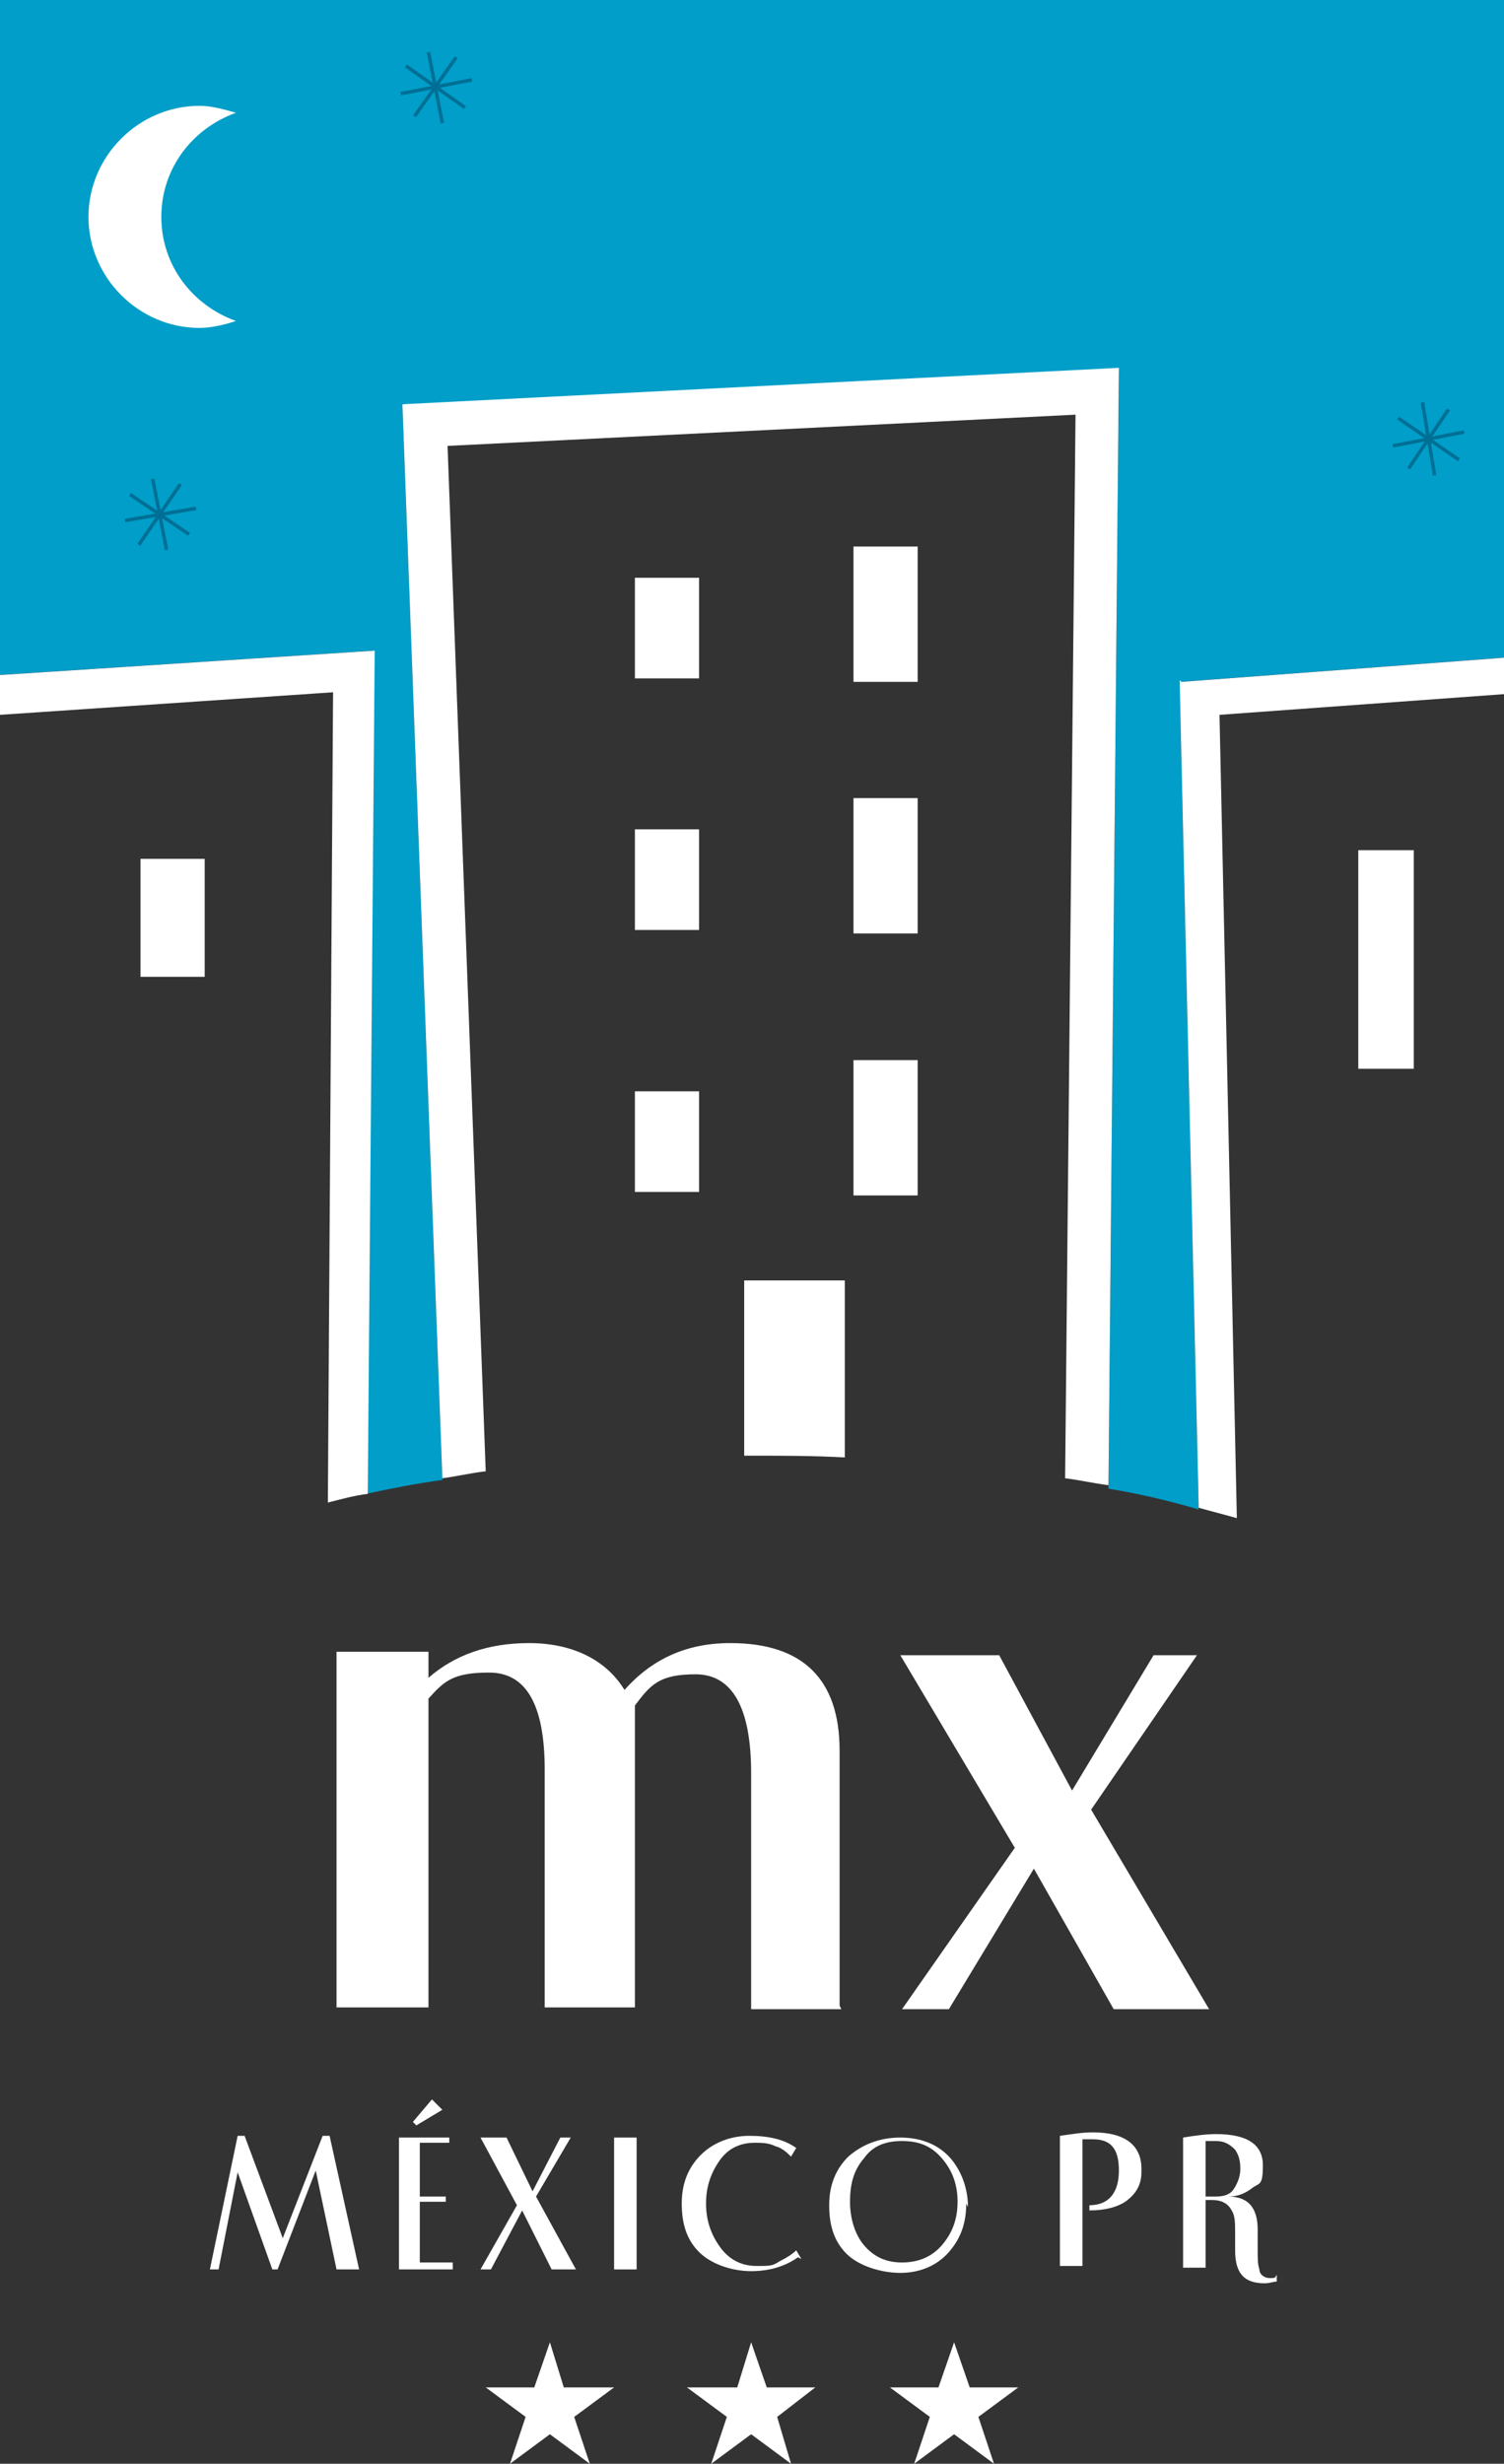 <?xml version="1.0" encoding="UTF-8"?>
<svg xmlns="http://www.w3.org/2000/svg" id="Capa_1" version="1.1" viewBox="0 0 86.7 142">
  <rect x="0" y="0" width="86.7" height="142" fill="#333333" stroke="none"/>
  <defs>
    <style>
      .st0 {
        fill: #fff;
      }

      .st1 {
        fill: #009ec8;
      }

      .st2 {
        fill: none;
        stroke: #006f95;
        stroke-width: .2px;
      }
    </style>
  </defs>
  <g>
    <g>
      <path class="st0" d="M48.5,115.8h-5.2v-13.6c0-3.8-1.1-5.7-3.2-5.7s-2.6.6-3.5,1.8v17.4h-5.2v-13.7c0-3.8-1.1-5.6-3.2-5.6s-2.6.5-3.5,1.5v17.8h-5.3v-20.5h5.3v1.5c1.5-1.3,3.4-2,5.8-2s4.4.9,5.5,2.7c1.6-1.8,3.6-2.7,6.1-2.7,4.2,0,6.3,2.1,6.3,6.2v14.7Z"></path>
      <path class="st0" d="M69.8,115.8h-5.6l-4.6-8.1-4.9,8.1h-2.7l6.5-9.3-6.6-11.1h5.7l4.2,7.8,4.7-7.8h2.5l-6.1,8.9,6.8,11.5Z"></path>
    </g>
    <g>
      <path class="st0" d="M20.7,130.8h-1.3l-1.2-5.7-2.2,5.7h-.3l-2-5.6-1.1,5.6h-.5l1.6-7.7h.4l2.2,5.9,2.3-5.9h.4l1.7,7.7Z"></path>
      <path class="st0" d="M26.1,130.8h-3.1v-7.6h2.9v.3h-1.7v3.1h1.5v.3h-1.5v3.5h1.9v.3ZM25.5,121.6l-1.5.9-.2-.2,1.1-1.3.6.6Z"></path>
      <path class="st0" d="M33.3,130.8h-1.5l-1.7-3.4-1.8,3.4h-.6l2.1-3.7-2.1-3.9h1.5l1.5,3.1,1.6-3.1h.6l-2,3.4,2.3,4.2Z"></path>
      <path class="st0" d="M36.7,130.8h-1.3v-7.6h1.3v7.6Z"></path>
      <path class="st0" d="M46,130.1c-.7.5-1.6.8-2.7.8s-2.3-.4-3-1.1c-.7-.7-1-1.6-1-2.8s.4-2.1,1.1-2.8c.7-.7,1.7-1.1,2.8-1.1s2,.2,2.7.7l-.3.5c-.2-.2-.5-.5-.9-.6-.4-.2-.8-.2-1.2-.2-.8,0-1.5.3-2,1-.5.7-.8,1.5-.8,2.5s.3,1.8.8,2.5c.5.7,1.2,1.1,2.1,1.1s.9,0,1.4-.3c.4-.2.7-.4.9-.6l.3.5Z"></path>
      <path class="st0" d="M55.7,127c0,1.1-.3,2-1,2.8-.7.8-1.7,1.2-2.8,1.2s-2.4-.4-3.1-1.1c-.7-.7-1-1.6-1-2.8s.4-2.1,1.1-2.8c.8-.7,1.8-1.1,3-1.1s2.2.4,2.9,1.2c.6.7,1,1.7,1,2.8ZM55.2,126.9c0-1-.3-1.8-.9-2.5-.6-.7-1.3-1-2.3-1s-1.7.3-2.2,1c-.6.7-.8,1.5-.8,2.5s.3,1.9.8,2.5c.6.7,1.3,1,2.2,1s1.7-.3,2.3-1c.6-.7.9-1.5.9-2.5Z"></path>
      <path class="st0" d="M65.8,125.2c0,.7-.3,1.2-.8,1.6-.5.4-1.3.6-2.2.6v-.3c1.1,0,1.7-.7,1.7-2s-.5-1.8-1.5-1.8-.4,0-.6,0v7.3h-1.3v-7.5c.7-.1,1.3-.2,1.9-.2,1.8,0,2.8.7,2.8,2.1Z"></path>
      <path class="st0" d="M73.6,131.5c-.2,0-.4.1-.7.1-1.2,0-1.7-.6-1.7-1.9v-.9c0-.7,0-1.1-.2-1.4-.2-.4-.6-.6-1.1-.6h-.4v3.9h-1.3v-7.5c.6-.1,1.3-.2,1.9-.2,1.8,0,2.7.6,2.7,1.8s-.2,1-.6,1.3c-.4.3-.8.5-1.4.5,1.2,0,1.7.7,1.7,1.9v1.1c0,.6,0,.9.1,1.2,0,.3.3.5.6.5s.3,0,.4-.2v.3ZM71.5,125c0-.5-.1-.8-.3-1.1-.3-.3-.6-.5-1.1-.5s-.4,0-.6,0v3.2h.6c.4,0,.8-.1,1-.4s.4-.7.4-1.2Z"></path>
    </g>
    <g>
      <polygon class="st0" points="31.7 135 32.5 137.6 35.4 137.6 33.1 139.3 34 142 31.7 140.3 29.4 142 30.3 139.3 28 137.6 30.8 137.6 31.7 135"></polygon>
      <polygon class="st0" points="43.3 135 44.2 137.6 47 137.6 44.8 139.3 45.6 142 43.3 140.3 41 142 41.9 139.3 39.6 137.6 42.5 137.6 43.3 135"></polygon>
      <polygon class="st0" points="55 135 55.9 137.6 58.7 137.6 56.4 139.3 57.3 142 55 140.3 52.7 142 53.6 139.3 51.3 137.6 54.1 137.6 55 135"></polygon>
    </g>
  </g>
  <g>
    <path class="st1" d="M86.7,37.8V0H0v38.9l21.5-1.4-.4,48.6c1.4-.3,2.9-.6,4.4-.8l-2.3-61.8,41.3-2.1-.6,64.4c1.8.3,3.5.7,5.2,1.2l-1.1-47.7,18.7-1.4Z"></path>
    <path class="st0" d="M68,39.2l1.1,47.7c.7.2,1.5.4,2.2.6l-1-46.3,16.5-1.2v-2.1l-18.7,1.4Z"></path>
    <path class="st0" d="M0,38.9v2.3l19.2-1.3-.3,46.7c.8-.2,1.5-.4,2.3-.5l.4-48.6-21.5,1.4Z"></path>
    <path class="st0" d="M23.2,23.4l2.3,61.8c.8-.1,1.6-.3,2.5-.4l-2.2-59.1,36.2-1.8-.6,61.3c.8.1,1.7.3,2.5.4l.6-64.4-41.3,2.1Z"></path>
    <rect class="st0" x="36.6" y="33.3" width="3.7" height="5.8"></rect>
    <rect class="st0" x="78.3" y="49" width="3.2" height="12.6"></rect>
    <rect class="st0" x="8.1" y="49.5" width="3.7" height="6.8"></rect>
    <rect class="st0" x="49.2" y="31.5" width="3.7" height="7.8"></rect>
    <rect class="st0" x="36.6" y="47.8" width="3.7" height="5.8"></rect>
    <rect class="st0" x="49.2" y="46" width="3.7" height="7.8"></rect>
    <rect class="st0" x="36.6" y="62.9" width="3.7" height="5.8"></rect>
    <rect class="st0" x="49.2" y="61.1" width="3.7" height="7.8"></rect>
    <path class="st0" d="M11.5,18.9c.7,0,1.5-.2,2.1-.4-2.5-.9-4.3-3.2-4.3-6s1.8-5.1,4.3-6c-.7-.2-1.4-.4-2.1-.4-3.5,0-6.4,2.9-6.4,6.4s2.9,6.4,6.4,6.4Z"></path>
    <g>
      <line class="st2" x1="23.4" y1="3.8" x2="26.8" y2="6.2"></line>
      <line class="st2" x1="26.3" y1="3.3" x2="23.9" y2="6.7"></line>
      <line class="st2" x1="27.2" y1="4.6" x2="23.1" y2="5.4"></line>
      <line class="st2" x1="25.5" y1="7.1" x2="24.7" y2="3"></line>
    </g>
    <g>
      <line class="st2" x1="80.6" y1="24.1" x2="84.1" y2="26.5"></line>
      <line class="st2" x1="83.5" y1="23.6" x2="81.2" y2="27"></line>
      <line class="st2" x1="84.4" y1="24.9" x2="80.3" y2="25.7"></line>
      <line class="st2" x1="82.7" y1="27.4" x2="82" y2="23.2"></line>
    </g>
    <g>
      <line class="st2" x1="7.5" y1="28.5" x2="10.9" y2="30.8"></line>
      <line class="st2" x1="10.4" y1="27.9" x2="8" y2="31.4"></line>
      <line class="st2" x1="11.3" y1="29.3" x2="7.2" y2="30"></line>
      <line class="st2" x1="9.6" y1="31.7" x2="8.8" y2="27.6"></line>
    </g>
    <path class="st0" d="M42.9,73.8v10.1c.1,0,.3,0,.4,0,1.8,0,3.6,0,5.4.1v-10.2h-5.9Z"></path>
  </g>
</svg>
